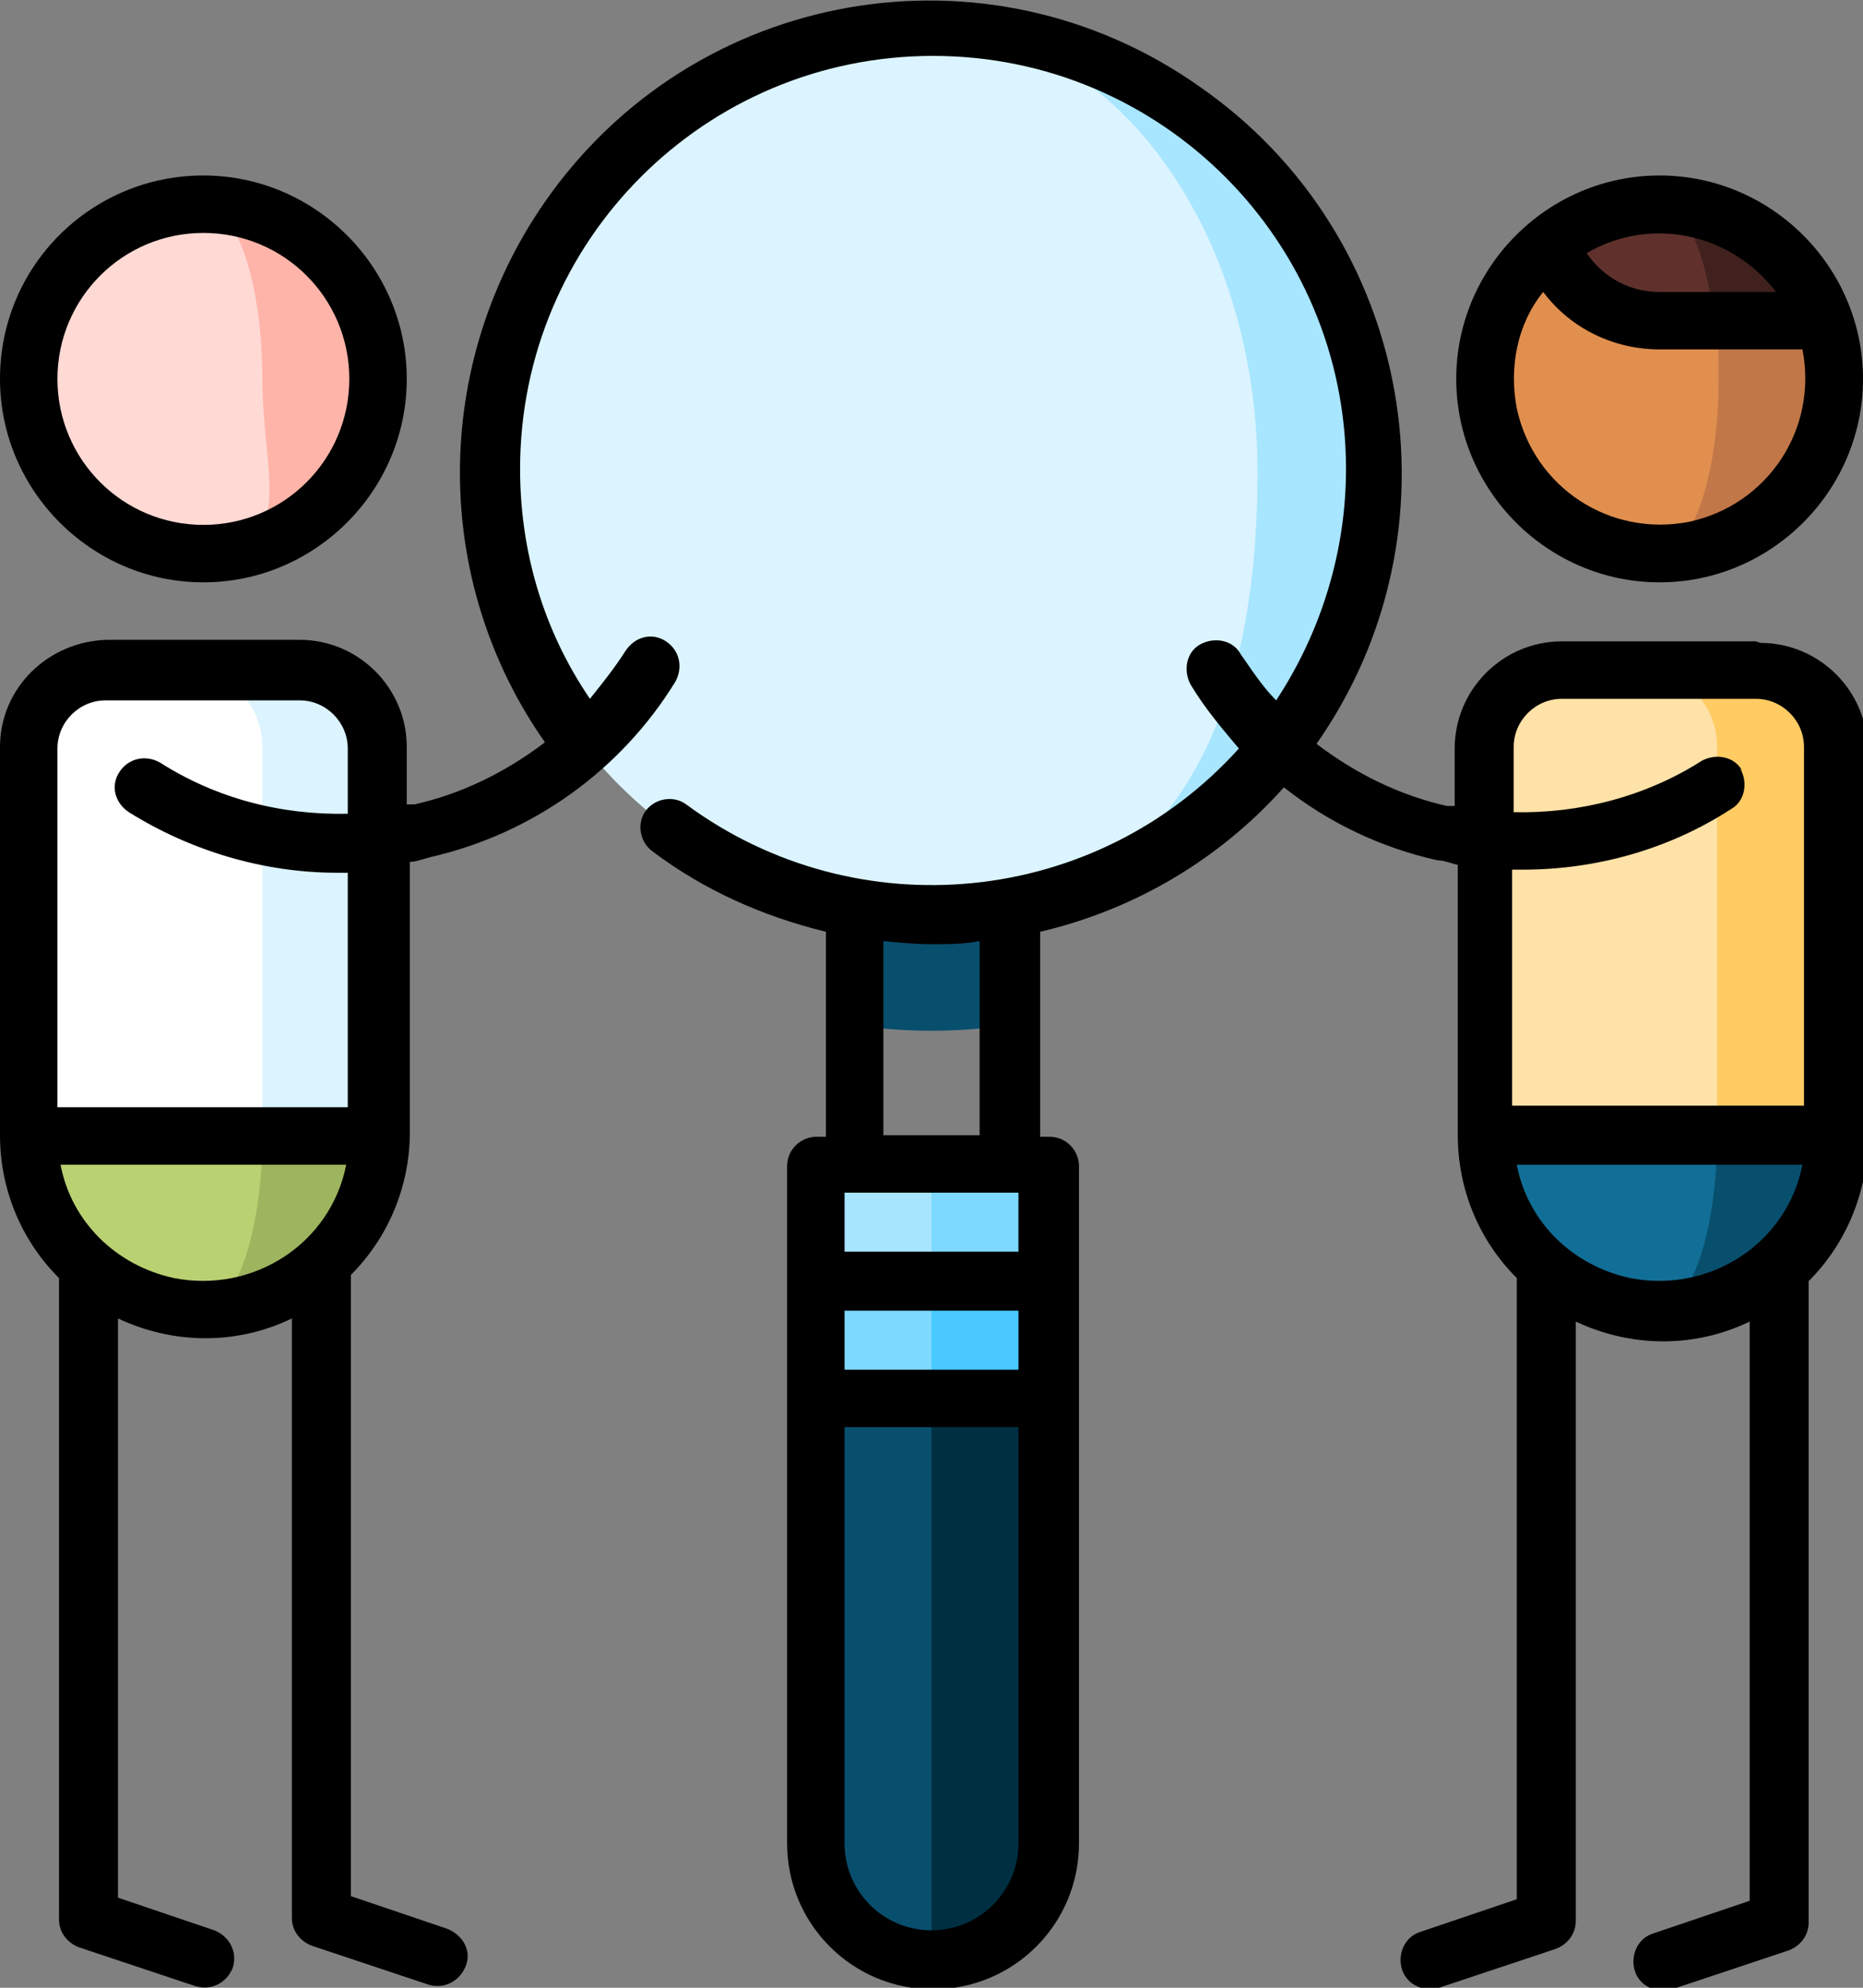 <?xml version="1.0" encoding="UTF-8"?>
<svg id="_レイヤー_1" data-name="レイヤー_1" xmlns="http://www.w3.org/2000/svg" xmlns:xlink="http://www.w3.org/1999/xlink" version="1.1" viewBox="0 0 120 128">
  <rect x="0" y="0" width="120" height="128" fill="#808080" stroke="none"/>
  <!-- Generator: Adobe Illustrator 29.3.0, SVG Export Plug-In . SVG Version: 2.1.0 Build 146)  -->
  <defs>
    <style>
      .st0 {
        fill: none;
      }

      .st1 {
        fill: #084f6d;
      }

      .st2 {
        fill: #7dd9ff;
      }

      .st3 {
        fill: #002f42;
      }

      .st4 {
        fill: #dbf4ff;
      }

      .st5 {
        fill: #ffe2a8;
      }

      .st6 {
        fill: #e18f4e;
      }

      .st7 {
        fill: #40211d;
      }

      .st8 {
        fill: #49c9ff;
      }

      .st9 {
        fill: #ffb4a9;
      }

      .st10 {
        fill: #116f97;
      }

      .st11 {
        fill: #a8e5ff;
      }

      .st12 {
        fill: #fff;
      }

      .st13 {
        fill: #c27749;
      }

      .st14 {
        fill: #ffd9d4;
      }

      .st15 {
        fill: #60312c;
      }

      .st16 {
        fill: #9db55f;
      }

      .st17 {
        fill: #b9d171;
      }

      .st18 {
        clip-path: url(#clippath);
      }

      .st19 {
        fill: #ffcb63;
      }
    </style>
    <clipPath id="clippath">
      <rect class="st0" y="0" width="120" height="128"/>
    </clipPath>
  </defs>
  <g id="_グループ_1828" data-name="グループ_1828">
    <g class="st18">
      <g id="_グループ_1827" data-name="グループ_1827">
        <path id="_パス_810" data-name="パス_810" class="st1" d="M55,53.4v12.6c3.3.5,6.7.5,10,0v-12.6h-10Z"/>
        <path id="_パス_811" data-name="パス_811" class="st11" d="M60,1.9v57c15.7,0,28.5-12.8,28.5-28.5S75.7,1.9,60,1.9"/>
        <path id="_パス_812" data-name="パス_812" class="st4" d="M81,30.4c0-15.7-9.4-28.5-21-28.5s-28.5,12.8-28.5,28.5,12.8,28.5,28.5,28.5,21-12.8,21-28.5"/>
        <path id="_パス_813" data-name="パス_813" class="st2" d="M67.5,75v7.5l-12.5,5,5-12.5h7.5Z"/>
        <path id="_パス_814" data-name="パス_814" class="st11" d="M60,75v12.5l-7.5-5v-7.5h7.5Z"/>
        <path id="_パス_815" data-name="パス_815" class="st8" d="M67.5,82.5v7.5l-12.5,5,5-12.5h7.5Z"/>
        <path id="_パス_816" data-name="パス_816" class="st2" d="M60,82.5v12.5l-7.5-5v-7.5h7.5Z"/>
        <path id="_パス_817" data-name="パス_817" class="st3" d="M67.5,90v28.6c0,4.1-3.4,7.5-7.5,7.5l-5-18.1,5-18.1h7.5Z"/>
        <path id="_パス_818" data-name="パス_818" class="st1" d="M60,90v36.1c-4.1,0-7.5-3.4-7.5-7.5v-28.6h7.5Z"/>
        <path id="_パス_819" data-name="パス_819" class="st1" d="M106.9,65.6v18.8c6.2,0,11.3-5,11.3-11.2h0s-11.3-7.5-11.3-7.5Z"/>
        <path id="_パス_820" data-name="パス_820" class="st10" d="M110.6,73.1l-3.8-7.5-11.2,7.5c0,6.2,5,11.2,11.2,11.2h0c2.1,0,3.8-5,3.8-11.2"/>
        <path id="_パス_821" data-name="パス_821" class="st19" d="M113.1,43.1h-7.5l5,30h7.5v-25c0-2.8-2.2-5-5-5"/>
        <path id="_パス_822" data-name="パス_822" class="st5" d="M105.6,43.1h-5c-2.8,0-5,2.2-5,5v25h15v-25c0-2.8-2.2-5-5-5"/>
        <path id="_パス_823" data-name="パス_823" class="st13" d="M117.5,20.6l-10.6-5v20c6.2,0,11.3-5,11.3-11.3,0-1.3-.2-2.5-.6-3.7"/>
        <path id="_パス_824" data-name="パス_824" class="st7" d="M106.9,13.1l3.5,7.5h7.1c-1.6-4.5-5.8-7.5-10.6-7.5"/>
        <path id="_パス_825" data-name="パス_825" class="st6" d="M110.4,20.6l-10.6-5c-4.8,3.9-5.6,11-1.7,15.8,2.1,2.6,5.4,4.2,8.8,4.2,2.1,0,3.8-5,3.8-11.2,0-1.3,0-2.5-.2-3.8"/>
        <path id="_パス_826" data-name="パス_826" class="st15" d="M106.9,20.6h3.5c-.5-4.4-1.9-7.5-3.5-7.5-2.6,0-5.1.9-7.1,2.5,1.1,3,3.9,5,7.1,5"/>
        <path id="_パス_827" data-name="パス_827" class="st16" d="M13.1,65.6v18.8c6.2,0,11.3-5,11.3-11.2h0s-11.3-7.5-11.3-7.5Z"/>
        <path id="_パス_828" data-name="パス_828" class="st17" d="M16.9,73.1l-3.8-7.5-11.2,7.5c0,6.2,5,11.2,11.2,11.2h0c2.1,0,3.8-5,3.8-11.2"/>
        <path id="_パス_829" data-name="パス_829" class="st4" d="M19.4,43.1h-7.5l5,30h7.5v-25c0-2.8-2.2-5-5-5h0"/>
        <path id="_パス_830" data-name="パス_830" class="st12" d="M11.9,43.1h-5c-2.8,0-5,2.2-5,5h0v25h15v-25c0-2.8-2.2-5-5-5h0"/>
        <path id="_パス_831" data-name="パス_831" class="st9" d="M13.1,13.1v22.5c6.2,0,11.2-5,11.2-11.2s-5-11.2-11.2-11.2h0"/>
        <path id="_パス_832" data-name="パス_832" class="st14" d="M16.9,24.4c0-6.2-1.7-11.2-3.8-11.2-6.2,0-11.2,5-11.2,11.2s5,11.2,11.2,11.2,3.8-5,3.8-11.2"/>
        <path id="_パス_833" data-name="パス_833" d="M106.9,37.5c7.2,0,13.1-5.9,13.1-13.1,0-7.2-5.9-13.1-13.1-13.1-7.2,0-13.1,5.9-13.1,13.1,0,7.2,5.9,13.1,13.1,13.1M114.4,18.8h-7.5c-1.9,0-3.6-.9-4.7-2.5,4.1-2.4,9.3-1.3,12.2,2.5M99.4,18.8c1.8,2.4,4.6,3.7,7.5,3.7h9.2c1,5.1-2.2,10-7.3,11.1-5.1,1-10-2.2-11.1-7.3-.5-2.6,0-5.4,1.7-7.5"/>
        <path id="_パス_834" data-name="パス_834" d="M113.1,41.3h-12.5c-3.8,0-6.9,3.1-6.9,6.9v3.7c-.2,0-.3,0-.5,0-3.1-.7-5.9-2.1-8.4-4,9.6-13.7,6.3-32.7-7.5-42.3C63.6-4.1,44.7-.8,35.1,13c-7.3,10.5-7.3,24.4,0,34.8-2.5,1.9-5.3,3.3-8.4,4-.2,0-.3,0-.5,0v-3.7c0-3.8-3.1-6.9-6.9-6.9H6.9C3.1,41.3,0,44.3,0,48.1v25c0,3.4,1.3,6.7,3.8,9.2v41.3c0,.8.5,1.5,1.3,1.8l7.5,2.5c1,.3,2-.2,2.4-1.2.3-1-.2-2-1.2-2.4l-6.2-2.1v-37.3c3.6,1.7,7.7,1.7,11.2,0v38.6c0,.8.5,1.5,1.3,1.8l7.5,2.5c1,.3,2-.2,2.4-1.2s-.2-2-1.2-2.4l-6.2-2.1v-40c2.4-2.4,3.8-5.7,3.8-9.2v-17.4c.4,0,.9-.2,1.3-.3,6.6-1.5,12.3-5.6,15.8-11.3.5-.9.3-2-.6-2.6s-2-.3-2.6.6c-.7,1.1-1.5,2.1-2.3,3.1-3-4.4-4.5-9.5-4.5-14.8,0-14.7,11.9-26.6,26.6-26.6,14.7,0,26.6,11.9,26.6,26.6,0,5.3-1.6,10.5-4.5,14.9-.9-.9-1.6-2-2.3-3-.5-.9-1.7-1.1-2.6-.6-.9.5-1.1,1.7-.6,2.6.9,1.5,2,2.8,3.1,4.1-9.2,10.2-24.6,11.7-35.6,3.6-.8-.6-2-.4-2.6.4-.6.8-.4,2,.4,2.6,3.3,2.5,7.1,4.2,11.2,5.2v13.2h-.6c-1,0-1.9.8-1.9,1.9v43.6c0,5.2,4.2,9.4,9.4,9.4s9.4-4.2,9.4-9.4v-43.6c0-1-.8-1.9-1.9-1.9h-.6v-13.2c6-1.4,11.5-4.6,15.7-9.3,2.9,2.3,6.3,3.9,9.9,4.7.4,0,.9.2,1.3.3v17.4c0,3.4,1.3,6.7,3.8,9.2v40l-6.2,2.1c-1,.3-1.5,1.4-1.2,2.4.3,1,1.4,1.5,2.4,1.2l7.5-2.5c.8-.3,1.3-1,1.3-1.8v-38.6c3.6,1.7,7.7,1.7,11.2,0v37.3l-6.2,2.1c-1,.3-1.5,1.4-1.2,2.4.3,1,1.4,1.5,2.4,1.2l7.5-2.5c.8-.3,1.3-1,1.3-1.8v-41.3c2.4-2.4,3.8-5.7,3.8-9.2v-25c0-3.8-3.1-6.9-6.9-6.9M3.9,75h18.4c-1,5.1-6,8.3-11.1,7.3-3.7-.8-6.6-3.6-7.3-7.3M22.5,71.3H3.7v-23.1c0-1.7,1.4-3.1,3.1-3.1h12.5c1.7,0,3.1,1.4,3.1,3.1v4.2c-4.3.1-8.5-1-12.1-3.3-.9-.5-2-.3-2.6.6s-.3,2,.6,2.6c4,2.5,8.7,3.9,13.4,3.9.2,0,.5,0,.7,0v15.2ZM65.6,80.6h-11.2v-3.8h11.2v3.8ZM54.4,84.4h11.2v3.8h-11.2v-3.8ZM60,124.3c-3.1,0-5.6-2.5-5.6-5.6v-26.8h11.2v26.8c0,3.1-2.5,5.6-5.6,5.6M63.1,73.1h-6.2v-12.5c1,.1,2.1.2,3.1.2,1,0,2.1,0,3.1-.2v12.5ZM112.2,49.6c-.5-.9-1.7-1.1-2.6-.6,0,0,0,0,0,0-3.6,2.3-7.9,3.4-12.1,3.3v-4.2c0-1.7,1.4-3.1,3.1-3.1h12.5c1.7,0,3.1,1.4,3.1,3.1v23.1h-18.8v-15.2c.2,0,.5,0,.7,0,4.7,0,9.4-1.3,13.4-3.9.9-.5,1.1-1.7.6-2.6,0,0,0,0,0,0M97.7,75h18.4c-1,5.1-6,8.3-11.1,7.3-3.7-.8-6.6-3.6-7.3-7.3"/>
        <path id="_パス_835" data-name="パス_835" d="M13.1,37.5c7.2,0,13.1-5.9,13.1-13.1,0-7.2-5.9-13.1-13.1-13.1C5.9,11.3,0,17.1,0,24.4c0,7.2,5.9,13.1,13.1,13.1M13.1,15c5.2,0,9.4,4.2,9.4,9.4s-4.2,9.4-9.4,9.4S3.7,29.6,3.7,24.4h0c0-5.2,4.2-9.4,9.4-9.4"/>
      </g>
    </g>
  </g>
</svg>